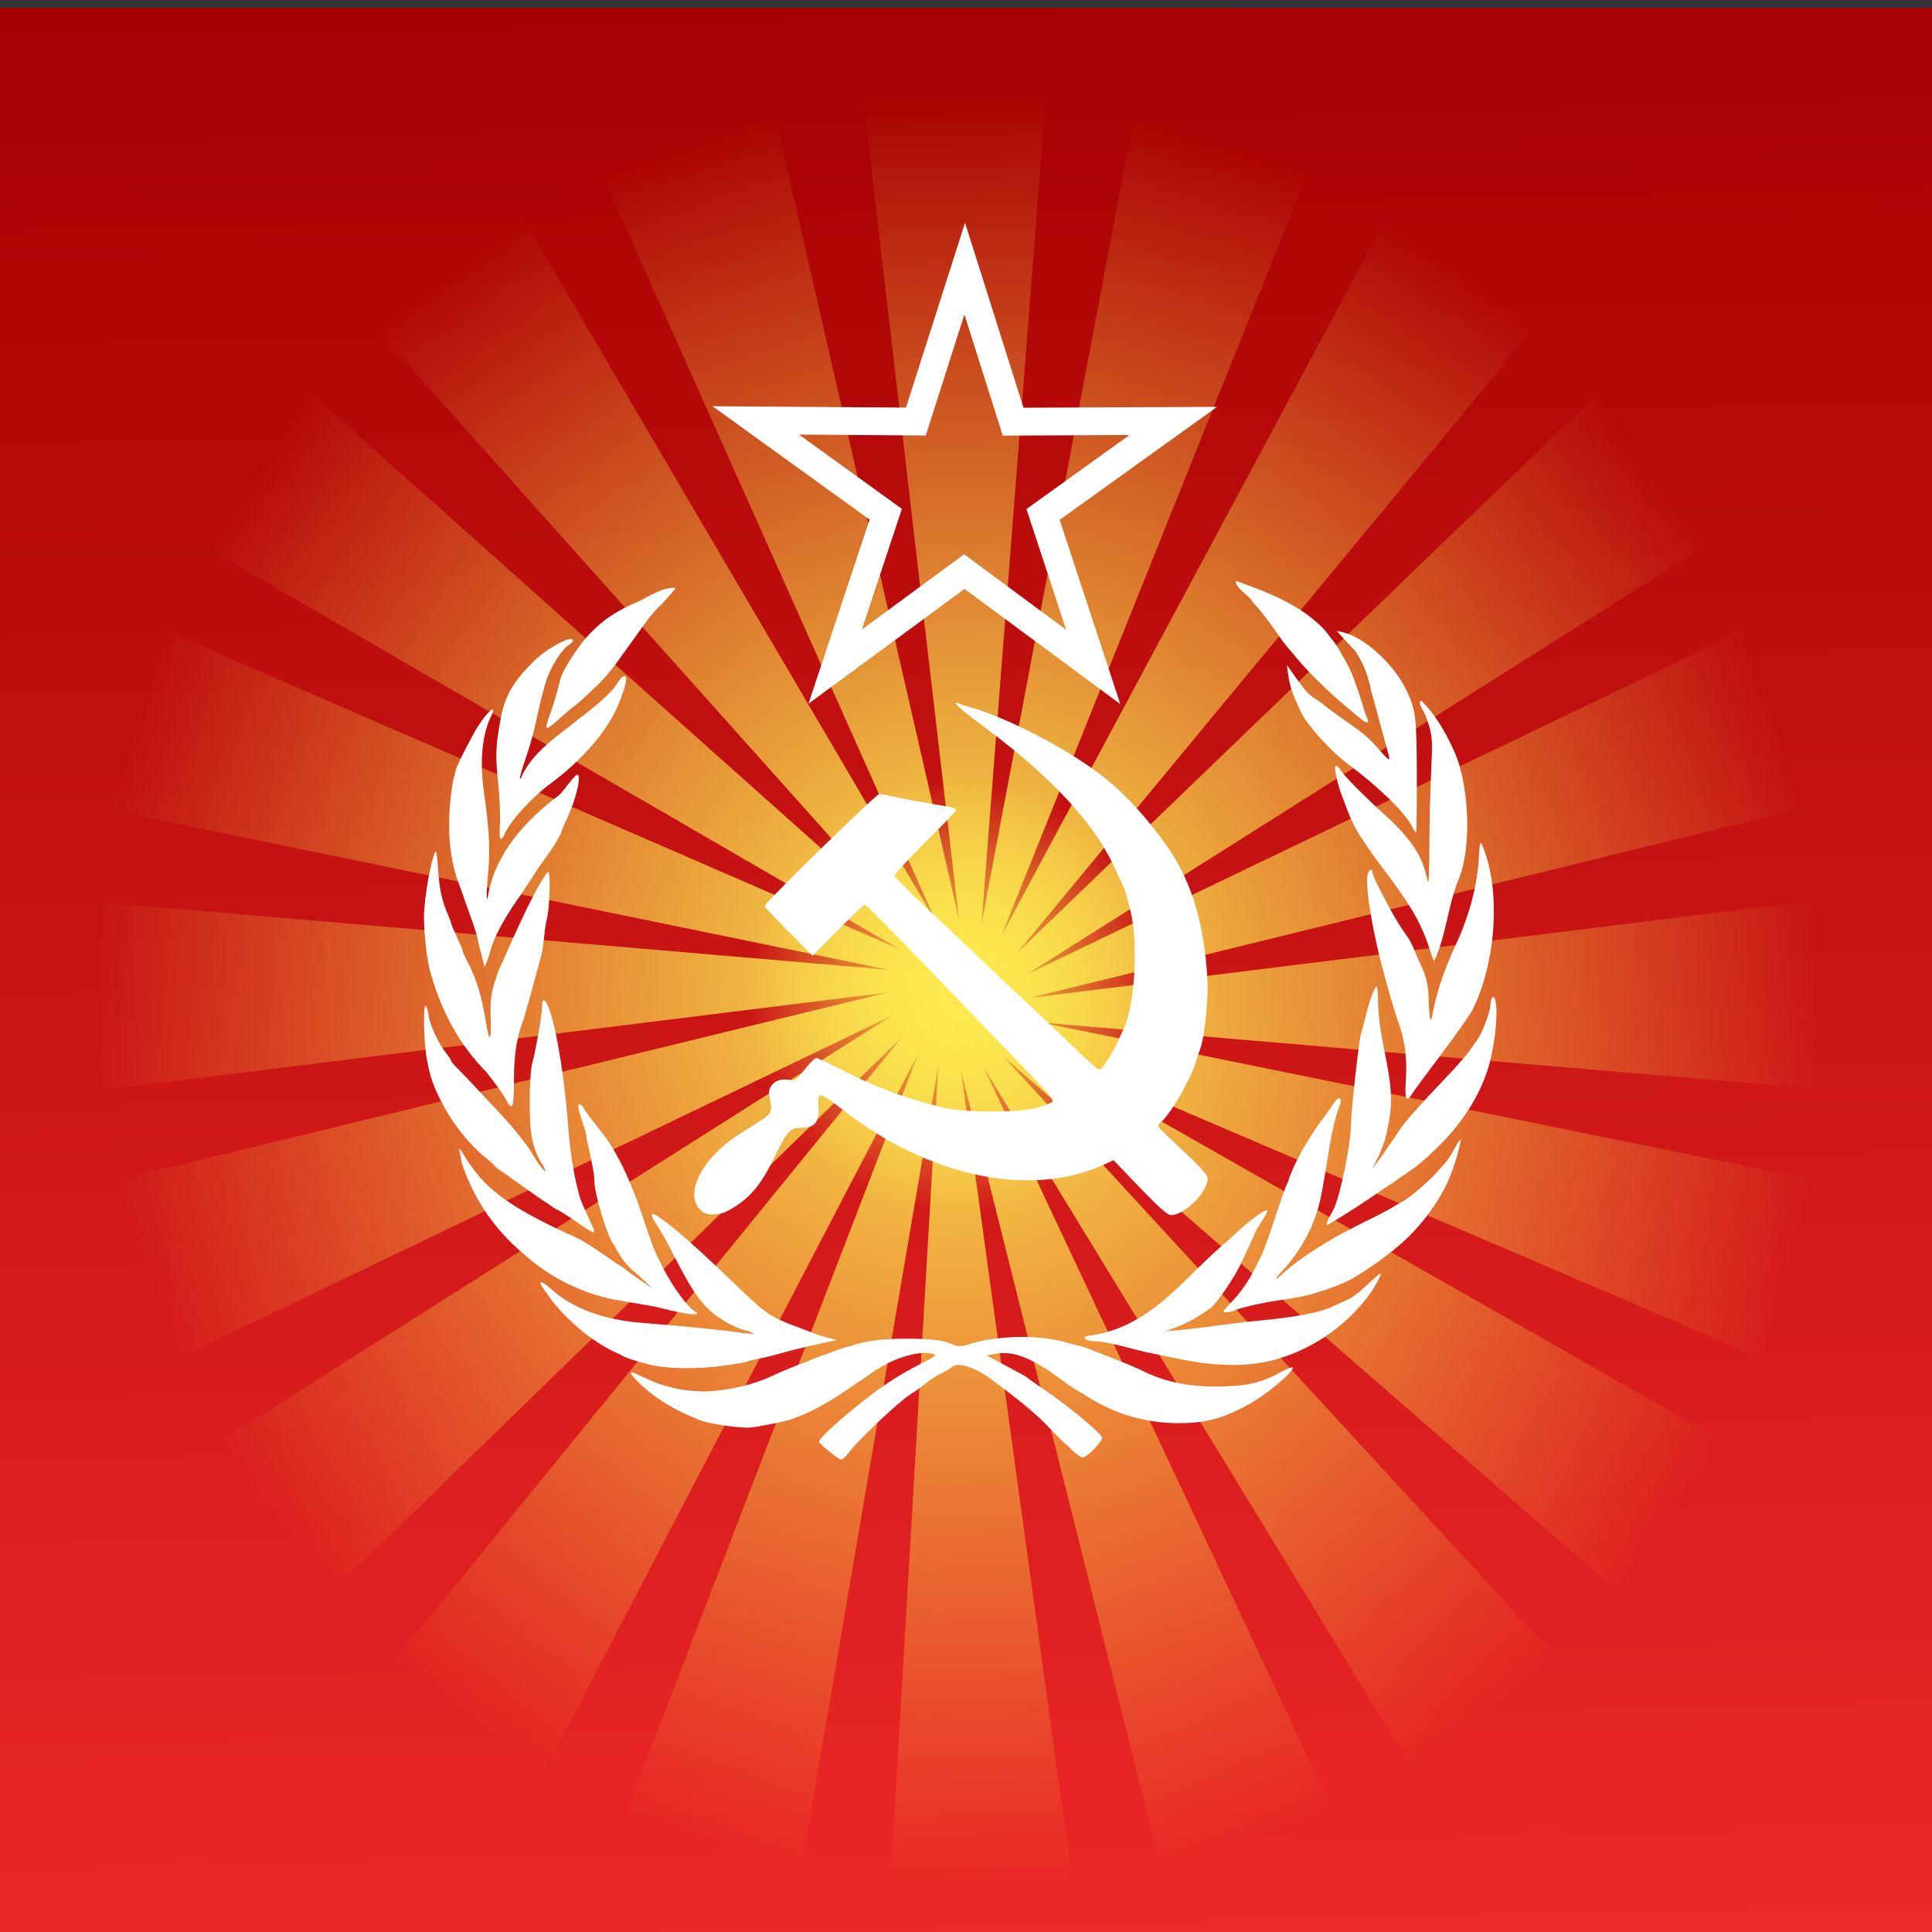 <?xml version="1.0" encoding="UTF-8" standalone="no"?>
<!-- Created with Inkscape (http://www.inkscape.org/) -->

<svg
   width="100mm"
   height="100mm"
   viewBox="0 0 100 100"
   version="1.1"
   id="svg5"
   inkscape:version="1.1.2 (0a00cf5339, 2022-02-04)"
   sodipodi:docname="hammer_sickle_sun.svg"
   xmlns:inkscape="http://www.inkscape.org/namespaces/inkscape"
   xmlns:sodipodi="http://sodipodi.sourceforge.net/DTD/sodipodi-0.dtd"
   xmlns:xlink="http://www.w3.org/1999/xlink"
   xmlns="http://www.w3.org/2000/svg"
   xmlns:svg="http://www.w3.org/2000/svg">
  <rect x="0" y="0" width="100" height="100" fill="#333333" stroke="none"/>
  <sodipodi:namedview
     id="namedview7"
     pagecolor="#ffffff"
     bordercolor="#666666"
     borderopacity="1.0"
     inkscape:pageshadow="2"
     inkscape:pageopacity="0.0"
     inkscape:pagecheckerboard="0"
     inkscape:document-units="mm"
     showgrid="false"
     inkscape:zoom="0.82003093"
     inkscape:cx="198.16326"
     inkscape:cy="100.60596"
     inkscape:window-width="1320"
     inkscape:window-height="704"
     inkscape:window-x="0"
     inkscape:window-y="0"
     inkscape:window-maximized="1"
     inkscape:current-layer="layer1-3" />
  <defs
     id="defs2">
    <linearGradient
       id="linearGradient3178"
       inkscape:collect="always">
      <stop
         id="stop3180"
         style="stop-color:rgb(252, 233, 79)"
         offset="0" />
      <stop
         id="stop3182"
         style="stop-color:rgb(252, 233, 79);stop-opacity:0"
         offset="1" />
    </linearGradient>
    <linearGradient
       id="linearGradient2975"
       y2="553.72"
       gradientUnits="userSpaceOnUse"
       x2="396.62"
       gradientTransform="matrix(0.842,0,0,0.953,-805.239,-203.746)"
       y1="133.72"
       x1="388.16"
       inkscape:collect="always">
      <stop
         id="stop3157"
         style="stop-color:rgb(164, 0, 0)"
         offset="0" />
      <stop
         id="stop3159"
         style="stop-color:rgb(239, 41, 41)"
         offset="1" />
    </linearGradient>
    <linearGradient
       id="linearGradient3083"
       y2="164.84"
       xlink:href="#linearGradient3178"
       gradientUnits="userSpaceOnUse"
       x2="145.76"
       gradientTransform="matrix(1.381,0.057,-0.079,0.998,29.757,322.09)"
       y1="152.23"
       x1="367.13"
       inkscape:collect="always" />
    <linearGradient
       id="linearGradient3085"
       y2="164.84"
       xlink:href="#linearGradient3178"
       gradientUnits="userSpaceOnUse"
       x2="145.76"
       gradientTransform="matrix(1.297,0.496,-0.372,0.924,107.06,172.21)"
       y1="152.23"
       x1="367.13"
       inkscape:collect="always" />
    <linearGradient
       id="linearGradient3087"
       y2="164.84"
       xlink:href="#linearGradient3178"
       gradientUnits="userSpaceOnUse"
       x2="145.76"
       gradientTransform="matrix(1.085,0.888,-0.63,0.76,225.27,54.422)"
       y1="152.23"
       x1="367.13"
       inkscape:collect="always" />
    <linearGradient
       id="linearGradient3089"
       y2="164.84"
       xlink:href="#linearGradient3178"
       gradientUnits="userSpaceOnUse"
       x2="145.76"
       gradientTransform="matrix(0.768,1.192,-0.826,0.521,372.81,-19.741)"
       y1="152.23"
       x1="367.13"
       inkscape:collect="always" />
    <linearGradient
       id="linearGradient3091"
       y2="164.84"
       xlink:href="#linearGradient3178"
       gradientUnits="userSpaceOnUse"
       x2="145.76"
       gradientTransform="matrix(0.375,1.379,-0.94,0.231,535.24,-43.02)"
       y1="152.23"
       x1="367.13"
       inkscape:collect="always" />
    <linearGradient
       id="linearGradient3093"
       y2="164.84"
       xlink:href="#linearGradient3178"
       gradientUnits="userSpaceOnUse"
       x2="145.76"
       gradientTransform="matrix(-0.055,1.432,-0.963,-0.082,696.66,-13.138)"
       y1="152.23"
       x1="367.13"
       inkscape:collect="always" />
    <linearGradient
       id="linearGradient3095"
       y2="164.84"
       xlink:href="#linearGradient3178"
       gradientUnits="userSpaceOnUse"
       x2="145.76"
       gradientTransform="matrix(-0.479,1.344,-0.892,-0.386,841.27,66.98)"
       y1="152.23"
       x1="367.13"
       inkscape:collect="always" />
    <linearGradient
       id="linearGradient3097"
       y2="164.84"
       xlink:href="#linearGradient3178"
       gradientUnits="userSpaceOnUse"
       x2="145.76"
       gradientTransform="matrix(-0.856,1.125,-0.733,-0.653,954.92,189.49)"
       y1="152.23"
       x1="367.13"
       inkscape:collect="always" />
    <linearGradient
       id="linearGradient3099"
       y2="164.84"
       xlink:href="#linearGradient3178"
       gradientUnits="userSpaceOnUse"
       x2="145.76"
       gradientTransform="matrix(-1.15,0.796,-0.503,-0.856,1026.5,342.41)"
       y1="152.23"
       x1="367.13"
       inkscape:collect="always" />
    <linearGradient
       id="linearGradient3101"
       y2="164.84"
       xlink:href="#linearGradient3178"
       gradientUnits="userSpaceOnUse"
       x2="145.76"
       gradientTransform="matrix(-1.331,0.388,-0.223,-0.975,1048.9,510.76)"
       y1="152.23"
       x1="367.13"
       inkscape:collect="always" />
    <linearGradient
       id="linearGradient3103"
       y2="164.84"
       xlink:href="#linearGradient3178"
       gradientUnits="userSpaceOnUse"
       x2="145.76"
       gradientTransform="matrix(-1.381,-0.057,0.079,-0.998,1020.1,678.06)"
       y1="152.23"
       x1="367.13"
       inkscape:collect="always" />
    <radialGradient
       id="radialGradient3105"
       gradientUnits="userSpaceOnUse"
       cy="51.751"
       cx="249.24"
       r="154.88"
       inkscape:collect="always">
      <stop
         id="stop3585"
         style="stop-color:rgb(252, 233, 79)"
         offset="0" />
      <stop
         id="stop3587"
         style="stop-color:rgb(252, 233, 79);stop-opacity:0"
         offset="1" />
    </radialGradient>
    <linearGradient
       id="linearGradient3107"
       y2="164.84"
       xlink:href="#linearGradient3178"
       gradientUnits="userSpaceOnUse"
       x2="145.76"
       gradientTransform="matrix(-1.311,-0.496,0.355,-0.921,952.53,827.06)"
       y1="152.23"
       x1="367.13"
       inkscape:collect="always" />
    <linearGradient
       id="linearGradient3109"
       y2="164.84"
       xlink:href="#linearGradient3178"
       gradientUnits="userSpaceOnUse"
       x2="145.76"
       gradientTransform="matrix(-1.107,-0.886,0.617,-0.756,836.25,944.31)"
       y1="152.23"
       x1="367.13"
       inkscape:collect="always" />
    <linearGradient
       id="linearGradient3111"
       y2="164.84"
       xlink:href="#linearGradient3178"
       gradientUnits="userSpaceOnUse"
       x2="145.76"
       gradientTransform="matrix(-0.794,-1.188,0.818,-0.518,689.66,1018)"
       y1="152.23"
       x1="367.13"
       inkscape:collect="always" />
    <linearGradient
       id="linearGradient3113"
       y2="164.84"
       xlink:href="#linearGradient3178"
       gradientUnits="userSpaceOnUse"
       x2="145.76"
       gradientTransform="matrix(-0.403,-1.375,0.939,-0.229,527.12,1041.1)"
       y1="152.23"
       x1="367.13"
       inkscape:collect="always" />
    <linearGradient
       id="linearGradient3115"
       y2="164.84"
       xlink:href="#linearGradient3178"
       gradientUnits="userSpaceOnUse"
       x2="145.76"
       gradientTransform="matrix(0.027,-1.427,0.968,0.082,364.53,1011.1)"
       y1="152.23"
       x1="367.13"
       inkscape:collect="always" />
    <linearGradient
       id="linearGradient3117"
       y2="164.84"
       xlink:href="#linearGradient3178"
       gradientUnits="userSpaceOnUse"
       x2="145.76"
       gradientTransform="matrix(0.454,-1.339,0.903,0.386,217.82,931.13)"
       y1="152.23"
       x1="367.13"
       inkscape:collect="always" />
    <linearGradient
       id="linearGradient3119"
       y2="164.84"
       xlink:href="#linearGradient3178"
       gradientUnits="userSpaceOnUse"
       x2="145.76"
       gradientTransform="matrix(0.837,-1.12,0.749,0.651,101.33,808.92)"
       y1="152.23"
       x1="367.13"
       inkscape:collect="always" />
    <linearGradient
       id="linearGradient3121"
       y2="164.84"
       xlink:href="#linearGradient3178"
       gradientUnits="userSpaceOnUse"
       x2="145.76"
       gradientTransform="matrix(1.138,-0.792,0.521,0.853,26.479,656.47)"
       y1="152.23"
       x1="367.13"
       inkscape:collect="always" />
    <linearGradient
       id="linearGradient3123"
       y2="164.84"
       xlink:href="#linearGradient3178"
       gradientUnits="userSpaceOnUse"
       x2="145.76"
       gradientTransform="matrix(1.328,-0.386,0.243,0.972,0.597,488.68)"
       y1="152.23"
       x1="367.13"
       inkscape:collect="always" />
  </defs>
  <g
     inkscape:label="Layer 1"
     inkscape:groupmode="layer"
     id="layer1">
    <g
       id="layer1-3"
       inkscape:label="Ebene 1"
       transform="matrix(0.265,0,0,0.265,179.536,17.509)">
      <rect
         id="rect2383"
         style="fill:url(#linearGradient2975);stroke-width:0.6"
         ry="0.138"
         height="376.605"
         width="379.177"
         y="-64.525"
         x="-677.82" />
      <g
         id="g3125"
         transform="matrix(0.549,-0.012,0.012,0.55,-343.552,-145.804)">
        <g
           id="g3060"
           transform="translate(-803.56,-7.678)">
          <path
             id="path3451"
             sodipodi:nodetypes="ccccc"
             style="fill:url(#linearGradient3083)"
             d="m 539.28,494.55 -320.44,32.597 0.665,-33.43 0.665,-33.43 319.1,34.263 z" />
          <path
             id="path3459"
             sodipodi:nodetypes="ccccc"
             style="fill:url(#linearGradient3085)"
             d="m 540.22,499.41 -314.47,-71.625 10.6,-31.581 10.6,-31.581 293.27,134.79 z" />
          <path
             id="path3467"
             sodipodi:nodetypes="ccccc"
             style="fill:url(#linearGradient3087)"
             d="m 539.67,504.34 -277.72,-168.83 19.49,-26.64 19.5,-26.64 z" />
          <path
             id="path3475"
             sodipodi:nodetypes="ccccc"
             style="fill:url(#linearGradient3089)"
             d="m 537.68,508.85 -213.8,-249.52 26.49,-19.09 26.49,-19.09 z" />
          <path
             id="path3483"
             sodipodi:nodetypes="ccccc"
             style="fill:url(#linearGradient3091)"
             d="m 534.44,512.5 -128.93,-305.78 30.882,-9.675 30.882,-9.675 67.168,325.13 z" />
          <path
             id="path3491"
             sodipodi:nodetypes="ccccc"
             style="fill:url(#linearGradient3093)"
             d="m 530.26,514.94 -31.452,-332.11 32.255,0.69 32.255,0.69 -33.059,330.73 z" />
          <path
             id="path3499"
             sodipodi:nodetypes="ccccc"
             style="fill:url(#linearGradient3095)"
             d="m 525.57,515.92 69.108,-325.93 30.471,10.986 30.471,10.986 -130.05,303.95 z" />
          <path
             id="path3507"
             sodipodi:nodetypes="ccccc"
             style="fill:url(#linearGradient3097)"
             d="m 520.81,515.35 162.9,-287.84 25.704,20.208 25.704,20.208 -214.31,247.42 z" />
          <path
             id="path3515"
             sodipodi:nodetypes="ccccc"
             style="fill:url(#linearGradient3099)"
             d="m 516.46,513.28 240.75,-221.58 18.421,27.451 18.421,27.451 -277.59,166.68 z" />
          <path
             id="path3523"
             sodipodi:nodetypes="ccccc"
             style="fill:url(#linearGradient3101)"
             d="m 512.94,509.92 295.03,-133.63 9.335,32.007 9.335,32.007 -313.7,69.614 z" />
          <path
             id="path3531"
             sodipodi:nodetypes="ccccc"
             style="fill:url(#linearGradient3103)"
             d="m 510.59,505.6 320.44,-32.597 -0.665,33.43 -0.665,33.43 -319.1,-34.263 z" />
          <circle
             id="path3581"
             style="fill:url(#radialGradient3105)"
             transform="matrix(0.481,0,0,0.498,405.08,474.28)"
             cx="249.244"
             cy="51.751"
             r="154.88" />
          <path
             id="path2895"
             sodipodi:nodetypes="ccccc"
             style="fill:url(#linearGradient3107)"
             d="m 511.33,500.53 317.01,71.713 -10.01,31.459 -10.01,31.459 -296.99,-134.63 z" />
          <path
             id="path2897"
             sodipodi:nodetypes="ccccc"
             style="fill:url(#linearGradient3109)"
             d="m 511.79,495.62 282.06,168.54 -19.037,26.526 -19.037,26.526 -243.99,-221.6 z" />
          <path
             id="path2899"
             sodipodi:nodetypes="ccccc"
             style="fill:url(#linearGradient3111)"
             d="m 513.7,491.13 219.51,248.88 -26.2,18.99 -26.2,19 z" />
          <path
             id="path2901"
             sodipodi:nodetypes="ccccc"
             style="fill:url(#linearGradient3113)"
             d="m 516.88,487.49 135.47,304.85 -30.799,9.607 -30.799,9.607 -73.872,-324.06 z" />
          <path
             id="path2903"
             sodipodi:nodetypes="ccccc"
             style="fill:url(#linearGradient3115)"
             d="m 521.02,485.07 38.168,330.98 -32.383,-0.722 -32.383,-0.722 26.598,-329.53 z" />
          <path
             id="path2905"
             sodipodi:nodetypes="ccccc"
             style="fill:url(#linearGradient3117)"
             d="m 525.71,484.1 -62.87,324.71 -30.8,-10.98 -30.79,-10.98 z" />
          <path
             id="path2907"
             sodipodi:nodetypes="ccccc"
             style="fill:url(#linearGradient3119)"
             d="M 530.49,484.67 372.74,771.33 346.54,751.17 320.35,731 Z" />
          <path
             id="path2909"
             sodipodi:nodetypes="ccccc"
             style="fill:url(#linearGradient3121)"
             d="M 534.9,486.74 297.71,707.28 278.68,679.91 259.64,652.53 Z" />
          <path
             id="path2911"
             sodipodi:nodetypes="ccccc"
             style="fill:url(#linearGradient3123)"
             d="M 538.51,490.09 245.09,622.93 235.086,591.025 225.082,559.12 538.512,490.088 Z" />
        </g>
      </g>
      <g
         id="layer1-5"
         style="fill:#000000"
         inkscape:label="Ebene 1"
         transform="matrix(0.378,0,0,0.379,-602.928,-64.357)">
        <path
           id="path2836"
           style="fill:#ffffff"
           d="m 301.38,110.29 -30.5,95.25 -99.969,-0.719 81.156,58.438 -31.562,94.875 80.625,-59.156 80.469,59.344 -31.312,-94.938 81.312,-58.219 -100,0.438 -30.219,-95.312 z m -0.312,47.25 19.812,62.438 65.5,-0.312 -53.25,38.156 20.5,62.188 -52.719,-38.875 -52.812,38.75 20.656,-62.156 -53.156,-38.281 65.5,0.469 19.969,-62.375 z" />
        <path
           id="path2830"
           style="fill:#ffffff"
           d="m 441.31,295 c -0.078,0.004 -0.129,0.004 -0.156,0.031 0.72,4.364 6.857,6.828 8.906,10.781 2.888,2.985 7.693,8.975 10.688,13.344 2.994,4.369 6.144,8.672 7,9.562 0.856,0.89 3.362,3.848 5.562,6.562 4.726,5.832 16.229,17.11 23.906,23.438 3.003,2.475 6.622,5.513 8.062,6.75 3.813,3.277 5.452,3.061 3.656,-0.5 -0.482,-0.955 -1.645,-4.45 -2.594,-7.75 -0.948,-3.3 -2.075,-6.688 -2.5,-7.531 -1.986,-5.882 -4.128,-11.284 -7.594,-16.531 -1.829,-3.456 -3.894,-6.853 -6.438,-9.594 -3.034,-4.69 -7.831,-8.396 -12,-11.594 -10.008,-7.189 -20.944,-11.466 -32.375,-15.656 -1.864,-0.8 -3.58,-1.339 -4.125,-1.312 z m -290.97,3.438 c -7.324,0.274 -14.306,6.008 -21.031,8.438 -9.533,4.505 -14.808,8.152 -21.438,14.781 -5.727,5.727 -14.723,19.548 -15.656,24.062 -0.766,3.704 -3.473,13.002 -4.969,17 -0.72,1.925 -1.594,4.513 -1.938,5.75 -0.908,3.266 0.563,2.776 5.562,-1.812 2.431,-2.231 6.013,-5.247 7.938,-6.719 1.925,-1.471 4.43,-3.577 5.562,-4.688 1.133,-1.11 4.291,-4.115 7.031,-6.656 2.74,-2.542 6.986,-7.414 9.438,-10.844 2.452,-3.429 7.056,-9.781 10.219,-14.125 4.149,-5.731 7.97,-11.622 13.25,-16.438 4.124,-4.384 7.499,-8.306 7.5,-8.719 -0.491,-0.033 -0.981,-0.05 -1.469,-0.031 z m 343.09,22.156 4.375,4.812 c 2.413,2.649 4.686,5.037 5.031,5.312 4.41,6.391 7.05,13.396 8.406,21 0.791,2.475 2.18,7.425 3.094,11 0.914,3.575 2.48,9.425 3.5,13 3.044,10.675 3.116,11 2.438,11 -0.359,0 -2.072,-1.621 -3.812,-3.625 -6.495,-7.479 -8.261,-9.025 -20.156,-17.312 -3.85,-2.682 -7.836,-5.608 -8.844,-6.531 -1.008,-0.923 -3.258,-2.528 -5,-3.562 -3.315,-1.969 -5.3,-4.184 -11.219,-12.469 l -3.562,-5 0.688,5 c 0.809,5.855 2.427,10.561 6.719,19.5 3.188,6.641 15.446,20.084 24.219,26.562 15.647,11.555 29.753,25.255 32.969,32.031 0.93,1.959 1.927,3.354 2.188,3.094 0.26,-0.26 0.422,-13.44 0.375,-29.312 -0.09,-30.488 -0.571,-34.176 -5.625,-44.375 -6.65,-13.46 -21.76,-27.02 -32.82,-29.47 l -2.938,-0.656 z M 97.55,324.781 c -3.453,0.15 -13.22,5.764 -18.969,11.438 -10.929,10.785 -14.967,17.863 -17.219,30.125 -2.514,13.688 -2.692,18.522 -1.219,32.375 0.79,7.425 1.191,16.988 0.906,21.25 -0.329,4.916 -0.144,7.75 0.5,7.75 0.558,0 1.303,-0.787 1.656,-1.75 2.375,-6.479 13.616,-18.959 24.031,-26.688 17.37,-12.889 30.309,-28.268 35.812,-42.562 3.477,-9.03 4.173,-13.229 2.156,-12.812 -0.857,0.177 -2.294,1.663 -3.219,3.312 -2.314,4.129 -8.949,10.293 -20.188,18.781 -10.384,8.395 -21.859,15.561 -28.594,27.625 -2.922,6.993 -2.206,2.184 1.031,-6.938 1.846,-5.2 4.123,-13.069 5.062,-17.469 2.614,-12.239 4.474,-19.557 6.25,-24.5 2.22,-6.18 7.614,-14.549 10.688,-16.562 1.401,-0.918 2.562,-2.076 2.562,-2.562 0,-0.613 -0.453,-0.847 -1.25,-0.812 z m 439.78,31.938 c -1.553,0 -1.203,1.866 1.062,5.5 0.686,1.1 2.024,4.709 2.969,8 1.492,5.199 1.607,8.216 0.875,23 -0.464,9.359 -0.881,26.618 -0.906,38.375 -0.029,13.321 -0.332,20.104 -0.844,18 -2.198,-9.04 -3.39,-11.876 -7.594,-18.25 -2.498,-3.787 -8.131,-10.087 -12.5,-14 -11.55,-10.345 -22.884,-21.684 -24.969,-24.969 -1.005,-1.583 -2.183,-2.475 -2.656,-2 -0.877,0.88 1.659,11.481 4.031,16.844 2.665,7.468 5.348,14.452 10,20.906 7.418,11.712 16.764,22.144 24,33.938 4.171,6.18 8.35,15.036 10.594,22.406 1.045,3.433 2.139,6.245 2.438,6.25 6.052,-12.841 7.258,-29.078 12.375,-41.5 7.349,-16.768 5.851,-51.141 -2.969,-68.5 -4.017,-8.727 -9.037,-17.098 -15.906,-24 z m -240.55,1.02 c -1.116,0.273 4.04,4.693 14.781,12.594 20.581,15.14 38.134,31.145 49.719,45.375 3.867,4.749 7.539,9.564 10.812,14.75 1.527,2.612 3.172,5.425 3.656,6.25 0.886,1.51 6.651,13.779 8.219,17.5 0.464,1.1 1.813,6.05 3,11 3.884,16.199 2.331,46.143 -3.031,59 -5.117,12.269 -11.158,22.5 -13.312,22.5 -0.526,0 -4.628,-3.508 -9.125,-7.812 -13.437,-12.863 -25.8,-24.525 -32.594,-30.781 -3.519,-3.24 -9.213,-8.606 -12.656,-11.906 -8.491,-8.139 -14.048,-13.376 -33.938,-32.031 -9.35,-8.77 -17.154,-16.56 -17.344,-17.312 -0.19,-0.753 6.898,-8.498 15.75,-17.188 8.852,-8.69 16.094,-16.245 16.094,-16.781 0,-0.536 -1.688,-1.267 -3.75,-1.625 -2.062,-0.358 -7.8,-1.339 -12.75,-2.188 -4.95,-0.848 -11.806,-2.157 -15.219,-2.938 -3.413,-0.78 -7.005,-1.438 -8,-1.438 -1.698,0 -59.281,56.126 -59.281,57.781 0,0.411 5.579,6.314 12.406,13.125 l 12.4,12.4 13.04,-13.15 c 7.164,-7.232 13.46,-13.156 13.969,-13.156 0.802,0 25.353,25.008 60.25,61.375 5.743,5.985 16.611,17.237 24.156,25 10.409,10.71 13.424,14.392 12.5,15.219 -0.67,0.599 -4.144,1.947 -7.719,3 -8.933,2.63 -38.014,2.667 -48.5,0.062 -20.85,-5.18 -35.28,-10.63 -55.32,-20.88 -5.127,-2.623 -9.852,-4.783 -10.5,-4.781 -0.648,0.002 -3.352,2.692 -6,5.969 -4.325,5.351 -5.116,5.896 -7.719,5.375 -4.175,-0.835 -7.722,0.317 -9.562,3.125 -1.312,2.002 -1.392,3.331 -0.562,7.219 1.27,5.957 0.582,7.233 -6.062,11.375 -2.905,1.811 -7.531,4.725 -10.281,6.5 -20.015,12.918 -28.906,32.258 -18.344,39.875 2.641,1.905 8.666,1.597 12.875,-0.656 10.519,-5.632 16.735,-12.671 23.656,-26.781 7.247,-14.776 8.355,-16 14.312,-16 6.89,0 9.301,-2.89 8.844,-10.625 -0.274,-4.629 -0.017,-5.875 1.219,-6.125 0.853,-0.173 5.128,2.519 9.5,6 45.077,35.891 98.806,47.422 137.34,29.469 l 4.406,-2.031 13.656,14.156 c 10.201,10.562 14.289,14.159 16.094,14.156 6.931,-0.011 18.938,-12.033 18.938,-18.969 0,-1.93 -4.28,-6.419 -20.469,-21.469 -5.193,-4.827 -5.762,-5.679 -4.406,-6.781 5.44,-4.42 15.798,-22.109 18.906,-32.281 0.672,-2.2 1.652,-5.125 2.188,-6.5 1.75,-4.495 3.718,-21.263 3.75,-32.062 -1.065,-26.334 -6.182,-51.836 -22.062,-73.625 -8.938,-12.082 -18.561,-23.541 -30.406,-33.062 -17.506,-14.27 -51.186,-31.934 -71,-37.219 -1.65,-0.44 -3.788,-1.134 -4.75,-1.531 -0.934,-0.386 -1.524,-0.532 -1.781,-0.469 z m -239.59,3.37 c -1.327,0.297 -5.532,5.137 -9.031,11.25 -3.512,6.365 -7.011,12.873 -9.844,19.5 -0.184,1.284 -0.844,3.919 -1.469,5.844 -3.053,18.408 -3.362,38.059 3.875,55.5 1.108,3.3 3.409,9.825 5.125,14.5 1.716,4.675 3.327,9.625 3.562,11 0.398,2.32 1.494,6.844 1.938,8 0.106,0.275 0.537,2.03 0.969,3.875 l 0.781,3.344 1.188,-2.844 c 0.647,-1.57 1.75,-5.013 2.469,-7.625 2.446,-8.017 9.889,-19.713 14.656,-26.219 4.354,-6.435 8.501,-12.797 9.219,-14.125 4.424,-6.04 9.023,-11.942 12.188,-18.781 0.001,-0.482 1.298,-3.632 2.875,-7 4.881,-10.421 7.712,-22.625 5.25,-22.625 -0.484,0 -2.747,2.475 -5.031,5.5 -2.284,3.025 -4.492,5.5 -4.906,5.5 -16.204,12.217 -31.648,28.917 -35.688,49.344 -1.304,7.823 -1.507,2.584 -0.375,-9.344 1.171,-12.337 0.647,-22.301 -2.25,-42.781 -2.133,-15.08 -0.786,-29.095 3.688,-38.062 1.401,-2.808 1.507,-3.905 0.812,-3.75 z m 510.69,68.781 c -0.489,0.003 -0.751,2.654 -1.094,9.812 -1.221,13.912 -4.872,26.947 -10.438,39.688 -5.808,12.143 -10.755,24.81 -13.281,38.062 -0.91,6.288 -1.768,3.961 -2.031,-5.594 -0.253,-9.181 -1.228,-13.324 -4.812,-20.469 -2.206,-4.723 -3.631,-9.728 -6.844,-14 -5.888,-8.099 -10.446,-17.369 -15.031,-26.188 -1.353,-2.75 -2.483,-5.562 -2.5,-6.25 -0.054,-2.177 -1.778,-1.347 -2.406,1.156 -1.106,4.405 0.875,19.367 5,37.594 2.485,10.981 8.068,30.74 11.312,40 2.983,8.513 4.098,17.503 3.438,27.75 -0.708,10.976 0.046,12.642 3.344,7.5 0.97,-1.512 7.923,-10.889 15.438,-20.844 7.515,-9.954 14.625,-20.079 15.812,-22.5 12.417,-25.319 14.461,-62.777 4.656,-84.906 -0.23,-0.519 -0.4,-0.813 -0.562,-0.812 z m -539.94,4.35 c -2.153,2.153 -6.123,24.139 -6.125,33.906 -0.002,9.468 1.706,23.346 3.625,29.5 5.508,18.979 14.349,35.941 28.562,50.281 4.229,5.226 8.655,11.344 9.844,13.625 3.755,7.204 4.469,5.538 4.469,-10.594 0.091,-10.555 1.022,-20.396 5,-30.25 0.865,-3.025 2.213,-7.75 3,-10.5 0.787,-2.75 2.161,-7.7 3.031,-11 0.87,-3.3 2.237,-8.295 3.031,-11.094 1.577,-6.239 1.384,-12.654 2.906,-18.906 1.56,-6.462 2.068,-24.5 0.688,-24.5 -7.499,8.304 -23.822,47.634 -25.438,50.5 -3.98,10.865 -4.671,14.863 -4.25,25.344 0.462,11.506 -0.735,12.59 -2.375,2.156 -2.074,-13.22 -5.037,-23.03 -9.53,-31.48 -1.411,-2.654 -2.562,-5.221 -2.562,-5.688 0,-0.467 -1.35,-3.695 -3,-7.188 -1.65,-3.492 -3,-6.68 -3,-7.094 0,-0.414 -0.634,-2.173 -1.406,-3.906 -3.215,-7.216 -4.688,-13.713 -5.281,-23.406 -0.345,-5.645 -0.878,-10.028 -1.188,-9.719 z m 485.88,69.469 c -4.187,7.337 -5.345,16.823 -7.938,24.781 -1.446,7.316 -5.062,40.486 -5.062,46.469 0,10.186 -5.865,38.212 -9.25,44.25 -2.936,5.236 -3.604,6.912 -3.125,7.688 10.746,-6.193 21.257,-13.231 31.375,-20.188 3.148,-1.746 5.835,-4.241 9,-6 2.083,-1.65 4.024,-3 4.312,-3 16.715,-13.235 31.059,-29.549 38,-50 4.028,-12.116 6.153,-31.971 4.031,-37.5 -0.865,-2.253 -2.323,10e-4 -2.344,3.625 -0.018,3.159 -4.995,15.881 -7,17.875 -0.277,0.275 -1.852,2.491 -3.5,4.938 -1.649,2.446 -8.005,9.646 -14.125,16 -6.12,6.354 -12.821,13.588 -14.875,16.062 -3.725,4.048 -6.976,8.092 -9.812,12.844 -2.371,3.121 -6.197,8.918 -6.625,9.469 -3.239,4.168 -4.959,6.778 -5.156,6.906 0.068,-0.284 1.223,-2.434 3.5,-7.031 2.527,-5.104 4.333,-11.277 5.625,-20.281 1.288,-8.975 0.701,-16.443 -2.531,-32.406 -2.549,-12.59 -3.5,-20.124 -3.5,-27.375 0,-4.09 -0.427,-7.125 -1,-7.125 z m -430.03,7.25 c -0.603,-0.051 -0.962,1.056 -0.969,3.406 -0.012,4.169 -3.152,22.119 -5.125,29.344 -0.731,2.676 -1.244,10.985 -1.25,20.5 0.065,10.487 0.203,21.365 6.031,30.531 1.456,2.199 2.389,4.267 2.094,4.562 -4.841,-4.287 -6.829,-10.692 -11.188,-15.438 -1.62,-2.385 -5.672,-7.335 -9,-11 -7.069,-7.785 -23.035,-24.662 -26.312,-27.844 -1.247,-1.211 -2.25,-2.515 -2.25,-2.875 0,-0.36 -1.281,-2.277 -2.844,-4.281 -3.735,-4.789 -8.306,-14.682 -8.688,-18.781 -0.167,-1.793 -0.798,-4.07 -1.375,-5.062 -1.65,-2.836 -1.362,17.708 0.375,27.188 1.832,9.996 3.302,14.105 8.719,24.312 5.091,9.593 13.682,20.192 21.312,26.281 3.016,2.406 5.5,4.738 5.5,5.156 10.41,7.256 20.926,14.973 31.344,21.781 0.642,0.021 4.981,2.687 9.656,5.906 11.37,7.83 11.433,7.814 7.625,-0.344 -1.309,-2.805 -3.077,-6.669 -3.906,-8.594 -2.962,-6.876 -6.152,-24.487 -7.25,-40 -1.583,-22.37 -5.617,-47.918 -9.312,-58.938 -1.256,-3.746 -2.413,-5.747 -3.188,-5.812 z m 410.69,50.5 c -0.764,0.196 -1.906,1.474 -3.5,3.938 -1.712,2.645 -4.234,6.121 -5.625,7.719 -6.517,9.16 -12.505,19.06 -16.531,29.562 0,0.583 -0.452,1.857 -1,2.812 -0.548,0.955 -2.783,7.119 -4.969,13.719 -4.772,14.412 -6.731,19.964 -7.906,22.281 -0.485,0.956 -1.845,3.744 -3.031,6.219 -3.7,7.72 -8.291,14.288 -13.812,19.812 -1.813,1.814 -3.281,3.502 -3.281,3.75 0,0.819 4.086,0.474 5.906,-0.5 2.179,-1.166 14.597,-4.015 22.094,-5.062 14.073,-1.966 19.244,-3.288 32.031,-8.156 8.715,-3.318 25.868,-15.146 35.469,-24.469 8.316,-8.074 15.81,-18.498 20.438,-28.406 2.908,-6.226 7.351,-20.993 6.562,-21.781 -0.206,-0.206 -1.293,1.353 -2.438,3.469 -3.295,6.093 -4.23,7.347 -10.062,13.625 -5.196,5.593 -14.707,13.559 -18,15.062 -0.825,0.377 -2.85,1.544 -4.5,2.594 -1.65,1.05 -6.375,3.555 -10.5,5.562 -4.125,2.008 -8.175,4.043 -9,4.531 -0.825,0.489 -3.909,2.064 -6.844,3.5 -10.462,5.814 -20.705,12.114 -29.719,19.969 -1.982,1.925 -3.864,3.5 -4.188,3.5 -0.541,0 2.763,-4.033 5.312,-6.469 8.705,-10.324 15.009,-22.221 17.781,-35.531 0.863,-4.125 2.294,-12.225 3.188,-18 2.21,-14.278 4.312,-23.759 6.219,-28.281 1.09,-2.584 1.263,-4.112 0.562,-4.812 -0.175,-0.175 -0.402,-0.222 -0.656,-0.156 z m -392.31,3.25 c -2.476,0.115 4.014,14.021 3.688,17.5 3.377,15.32 3.969,18.6 3.969,21.594 0,6.902 6.989,29.895 10,32.906 3.222,6.133 6.527,11.466 12.25,15.406 l 7.25,6.938 -6.156,-4.125 c -3.379,-2.271 -6.812,-4.843 -7.656,-5.688 -9.564,-5.746 -18.211,-13.334 -28.75,-17.625 -31.763,-14.644 -44.024,-23.832 -54.219,-40.688 -2.496,-4.127 -2.76,-4.352 -2.25,-1.719 0.319,1.65 0.83,4.336 1.125,5.969 5.726,16.82 15.189,31.521 28.469,43.531 2.866,2.475 6.154,5.352 7.312,6.375 13.375,10.645 29.173,17.983 46.125,20.688 6.6,1.132 14.475,2.479 17.5,3 2.005,0.362 24.416,6.562 21.938,2.938 -2.882,0 -12.832,-13.279 -18,-24 -1.193,-2.475 -2.578,-5.263 -3.062,-6.219 -1.112,-2.191 -2.916,-7.196 -7.938,-22.094 -5.39,-15.992 -12.666,-30.858 -19.188,-39.188 -0.431,-0.55 -3.004,-3.867 -5.75,-7.375 -2.746,-3.508 -5,-6.77 -5,-7.25 -0.765,-0.617 -1.302,-0.891 -1.656,-0.875 z m 355.21,54.4 c -1.615,0.055 -9.547,5.795 -14.938,10.906 -3.008,2.852 -7.199,6.611 -9.312,8.344 -2.114,1.733 -10.521,9.72 -18.688,17.75 -13.648,13.301 -28.284,24.875 -48,27.594 -1.383,0 -2.758,0.414 -3.062,0.906 -0.714,1.155 1.799,2.094 5.562,2.094 2.843,0 11.938,1.888 20.375,4.219 2.2,0.608 5.8,1.445 8,1.875 2.2,0.43 8.275,1.683 13.5,2.781 18.47,3.854 37.868,5.424 56,-1.031 15.701,-5.389 29.804,-15.252 40.438,-27.969 3.558,-3.753 10.367,-15.33 8.656,-14.719 -0.533,0.191 -3.37,2.594 -6.312,5.344 -5.609,5.241 -7.832,6.868 -11.531,8.469 -1.23,0.532 -4.157,1.899 -6.5,3.031 -6.599,3.188 -19.571,5.653 -39.25,7.469 -15.919,1.522 -31.91,4.338 -47.75,5.375 8.746,-2.572 16.846,-6.797 24.125,-12.312 3.435,-2.991 12.23,-15.99 15.25,-22.531 0.889,-1.925 2.875,-6.2 4.438,-9.5 1.562,-3.3 2.882,-6.244 2.906,-6.531 0.024,-0.288 1.548,-2.885 3.406,-5.781 1.858,-2.896 3.159,-5.466 2.906,-5.719 -0.049,-0.049 -0.111,-0.066 -0.219,-0.062 z m -317.53,1.938 c -0.904,0.07 -0.267,1.731 1.781,4.938 4.186,6.553 4.713,7.529 10.469,18.719 7.09,13.784 11.574,20.594 16.875,25.656 4.958,4.735 13.935,9.765 19.188,10.75 1.963,0.368 4.281,1.781 4.281,1.781 0,0 -5.017,-0.073 -7.625,-0.688 -4.349,-0.851 -33.963,-3.795 -49.5,-4.906 -19.785,-1.415 -36.38,-7.361 -47.125,-16.938 -5.968,-5.32 -8.119,-5.504 -4.375,-0.375 1.3,1.781 3.302,4.553 4.438,6.188 9.255,11.345 21.633,21.78 35.125,27.406 1.323,1.203 6.704,3.066 14.938,5.156 8.942,2.27 24.753,2.46 38.938,0.469 5.937,-0.833 11.202,-1.762 11.688,-2.062 0.485,-0.3 3.014,-0.944 5.625,-1.406 2.611,-0.462 8.125,-1.804 12.25,-3 4.125,-1.196 12.192,-3.175 17.938,-4.406 l 10.438,-2.25 -4.938,-1.25 c -2.72,-0.693 -6.413,-1.904 -8.219,-2.688 -8.6,-3.496 -17.746,-5.873 -25.219,-11.875 -1.925,-1.44 -7.572,-6.55 -12.531,-11.344 -13.236,-12.794 -26.283,-24.701 -33.125,-30.219 -6.467,-5.215 -10.15,-7.746 -11.312,-7.656 z m 191.65,63.41 c -5.994,-0.034 -12.613,0.446 -19.688,1.688 -1.36,0.239 -4.112,0.781 -6.094,1.438 -6.122,2.028 -7.789,2.086 -11.656,0.375 -3.061,-1.354 -7.38,-2.561 -23.75,-2.594 -9.542,0.162 -18.82,0.548 -27.812,3.75 -5.493,1.091 -10.594,3.695 -15.938,5.281 -3.438,1.4 -8.995,3.608 -12.344,4.875 -3.348,1.267 -8.999,3.66 -12.562,5.344 -8.61,4.068 -20.368,7.017 -31.125,7.781 -11.042,0.784 -23.264,-1.533 -33.406,-6.312 -7.816,-3.683 -8.312,-3.829 -8.312,-2.438 9.125,10.899 21.272,17.948 34.281,23.188 4.232,2.247 22.588,5.014 28.219,4.25 6.498,-0.882 18.207,-3.288 20.688,-4.25 8.541,-3.313 12.282,-5.123 19.812,-9.562 6.744,-4.103 13.034,-8.739 19.625,-13 10.797,-8.244 25.178,-13.065 33.031,-11.094 2.552,0.64 2.112,1.013 -6.188,5.25 -11.834,6.041 -20.82,11.984 -32.906,21.75 -11.929,9.639 -19.868,17.176 -19.406,18.438 0.186,0.507 2.594,2.738 5.344,4.969 2.75,2.23 5.503,4.074 6.125,4.094 0.622,0.02 2.43,-1.66 4,-3.719 5.433,-7.123 26.74,-27.107 32.25,-30.25 5.392,-3.228 9.803,-7.886 15.594,-10.531 2.192,-1.08 4.609,-2.531 5.344,-3.219 3.03,-2.834 12.331,0.234 21.188,6.969 1.375,1.046 4.3,3.241 6.5,4.906 6.684,5.059 11.715,9.176 16.406,13.375 5.653,5.106 10.2,10.708 15.938,15.594 3.821,3.929 6.557,5.959 7.75,5.75 2.444,-0.429 10.392,-8.708 9.812,-10.219 -1.07,-2.75 -16.92,-15.87 -29.42,-24.34 -4.675,-3.169 -8.725,-6.026 -9,-6.344 -0.275,-0.318 -1.85,-1.295 -3.5,-2.156 -1.65,-0.862 -6.306,-3.352 -10.344,-5.531 l -7.35,-3.97 3.219,-0.625 c 9.256,-1.851 16.956,0.548 30.156,9.406 5.313,3.705 10.257,7.789 16,10.781 15.685,10.385 31.827,15.343 49.875,15.344 14.382,5.2e-4 23.554,-2.558 37.469,-10.438 8.935,-5.06 22.695,-16.868 21.281,-18.281 -0.313,-0.313 -3.211,0.876 -6.438,2.625 -10.396,5.634 -18.023,7.234 -34.375,7.219 -12.182,-0.112 -23.566,-1.99 -34.75,-7.156 -9.124,-4.484 -18.802,-7.963 -28.25,-11.656 -3.59,-1.694 -7.465,-2.264 -11.25,-3.375 -5.819,-1.817 -14.073,-3.319 -24.062,-3.375 z" />
      </g>
    </g>
  </g>
</svg>
